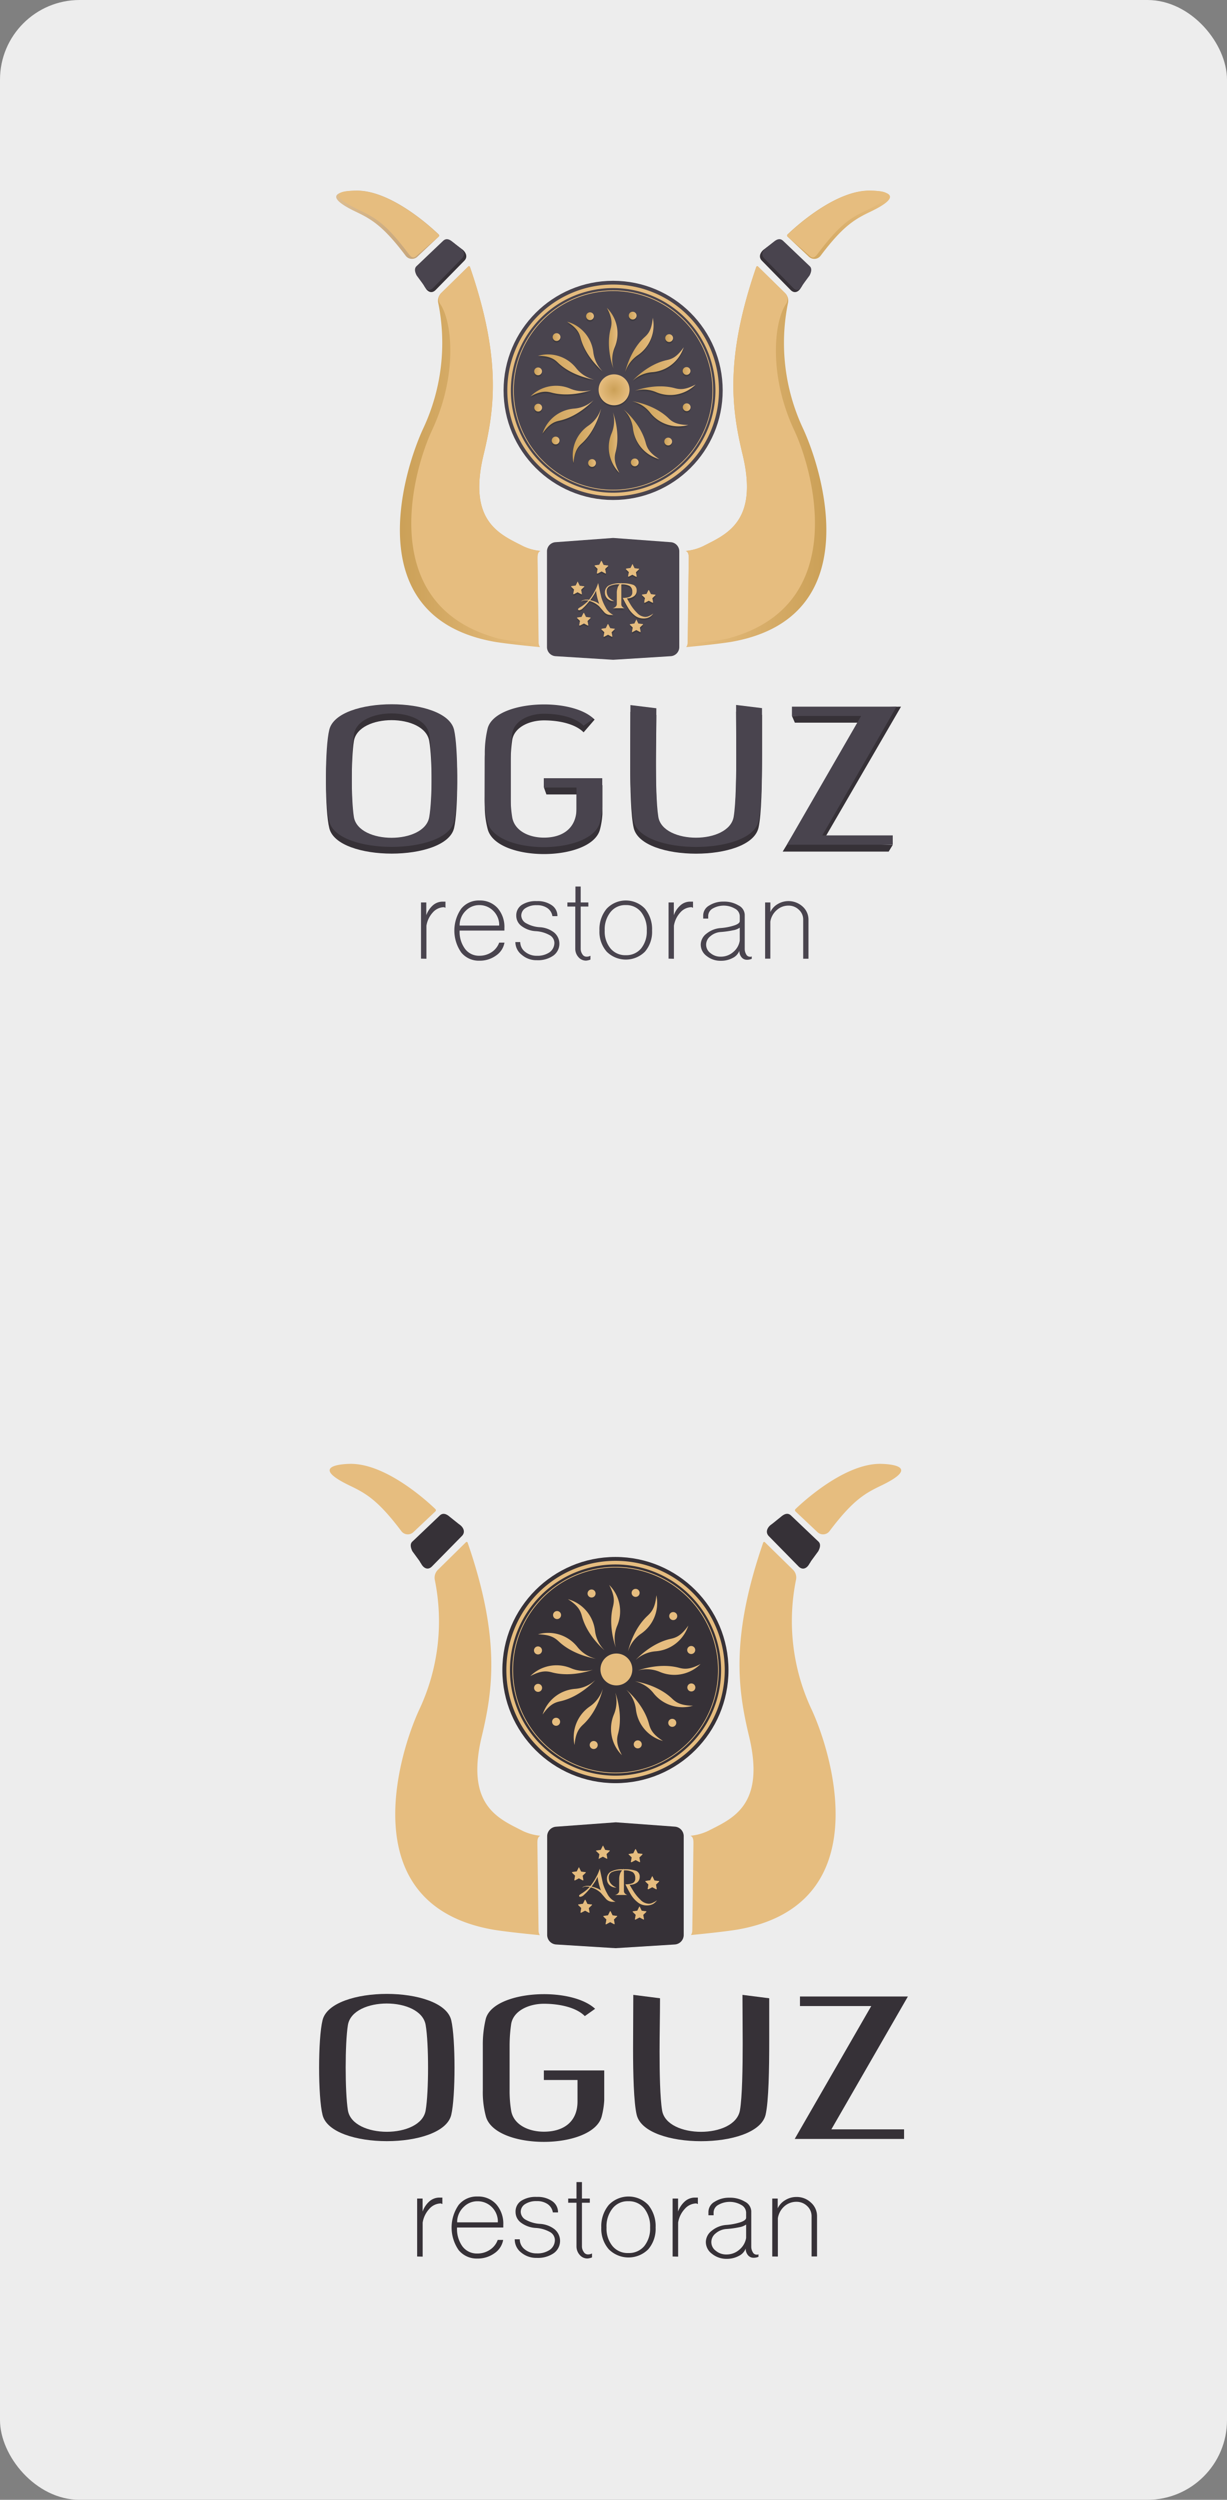 <svg xmlns="http://www.w3.org/2000/svg" xmlns:xlink="http://www.w3.org/1999/xlink" viewBox="0 0 384.71 783.52"><rect x="0" y="0" width="384.71" height="783.52" fill="#808080" stroke="none"/><defs><style>.cls-1{isolation:isolate;}.cls-2{fill:#ededed;}.cls-3{fill:#49444e;}.cls-4{fill:#e6bd7f;}.cls-5{fill:#363137;}.cls-6{fill:url(#linear-gradient);}.cls-7{fill:url(#linear-gradient-2);}.cls-8{opacity:0.3;mix-blend-mode:multiply;}.cls-9{fill:#1d1d1b;}.cls-10{fill:url(#linear-gradient-3);}.cls-11{fill:url(#linear-gradient-4);}.cls-12{fill:url(#radial-gradient);}.cls-13{fill:url(#linear-gradient-5);}.cls-14{fill:url(#linear-gradient-6);}.cls-15{fill:url(#linear-gradient-7);}.cls-16{fill:url(#linear-gradient-8);}.cls-17{fill:url(#linear-gradient-9);}.cls-18{fill:url(#linear-gradient-10);}.cls-19{fill:url(#linear-gradient-11);}.cls-20{fill:url(#linear-gradient-12);}.cls-21{fill:url(#linear-gradient-13);}.cls-22{fill:url(#linear-gradient-14);}.cls-23{fill:url(#linear-gradient-15);}.cls-24{fill:url(#linear-gradient-16);}.cls-25{fill:url(#linear-gradient-17);}.cls-26{fill:url(#linear-gradient-18);}.cls-27{fill:url(#linear-gradient-19);}.cls-28{fill:url(#linear-gradient-20);}.cls-29{fill:url(#linear-gradient-21);}.cls-30{fill:url(#linear-gradient-22);}.cls-31{fill:url(#linear-gradient-23);}.cls-32{fill:url(#linear-gradient-24);}.cls-33{fill:url(#linear-gradient-25);}.cls-34{fill:url(#linear-gradient-26);}.cls-35{fill:url(#linear-gradient-27);}.cls-36{fill:url(#linear-gradient-28);}</style><linearGradient id="linear-gradient" x1="203.5" y1="146.84" x2="159.43" y2="147.43" gradientTransform="translate(57.58 -6.42) rotate(0.77)" gradientUnits="userSpaceOnUse"><stop offset="0" stop-color="#cba057"/><stop offset="1" stop-color="#e6bd7f"/></linearGradient><linearGradient id="linear-gradient-2" x1="147.3" y1="76.15" x2="179.28" y2="76.15" gradientTransform="translate(101.39 -9.53) rotate(1.34)" xlink:href="#linear-gradient"/><linearGradient id="linear-gradient-3" x1="190.29" y1="106.01" x2="193.63" y2="106.01" gradientTransform="matrix(1, 0, 0, 1, 0, 0)" xlink:href="#linear-gradient"/><linearGradient id="linear-gradient-4" x1="190.86" y1="138.71" x2="194.2" y2="138.71" gradientTransform="matrix(1, 0, 0, 1, 0, 0)" xlink:href="#linear-gradient"/><radialGradient id="radial-gradient" cx="192.53" cy="122.18" r="4.85" gradientTransform="matrix(1, 0, 0, 1, 0, 0)" xlink:href="#linear-gradient"/><linearGradient id="linear-gradient-5" x1="197.15" y1="98.92" x2="199.6" y2="98.92" gradientTransform="matrix(1, 0, 0, 1, 0, 0)" xlink:href="#linear-gradient"/><linearGradient id="linear-gradient-6" x1="184.41" y1="145.12" x2="186.86" y2="145.12" gradientTransform="matrix(1, 0, 0, 1, 0, 0)" xlink:href="#linear-gradient"/><linearGradient id="linear-gradient-7" x1="196.03" y1="108.13" x2="204.91" y2="108.13" gradientTransform="matrix(1, 0, 0, 1, 0, 0)" xlink:href="#linear-gradient"/><linearGradient id="linear-gradient-8" x1="179.57" y1="136.59" x2="188.46" y2="136.59" gradientTransform="matrix(1, 0, 0, 1, 0, 0)" xlink:href="#linear-gradient"/><linearGradient id="linear-gradient-9" x1="198.37" y1="114.08" x2="214.37" y2="114.08" gradientTransform="matrix(1, 0, 0, 1, 0, 0)" xlink:href="#linear-gradient"/><linearGradient id="linear-gradient-10" x1="170.11" y1="130.64" x2="186.11" y2="130.64" gradientTransform="matrix(1, 0, 0, 1, 0, 0)" xlink:href="#linear-gradient"/><linearGradient id="linear-gradient-11" x1="199.09" y1="122.18" x2="218.11" y2="122.18" gradientTransform="matrix(1, 0, 0, 1, 0, 0)" xlink:href="#linear-gradient"/><linearGradient id="linear-gradient-12" x1="166.38" y1="122.54" x2="185.4" y2="122.54" gradientTransform="matrix(1, 0, 0, 1, 0, 0)" xlink:href="#linear-gradient"/><linearGradient id="linear-gradient-13" x1="198.19" y1="129.69" x2="215.8" y2="129.69" gradientTransform="matrix(1, 0, 0, 1, 0, 0)" xlink:href="#linear-gradient"/><linearGradient id="linear-gradient-14" x1="168.69" y1="115.03" x2="186.29" y2="115.03" gradientTransform="matrix(1, 0, 0, 1, 0, 0)" xlink:href="#linear-gradient"/><linearGradient id="linear-gradient-15" x1="195.55" y1="136.12" x2="206.69" y2="136.12" gradientTransform="matrix(1, 0, 0, 1, 0, 0)" xlink:href="#linear-gradient"/><linearGradient id="linear-gradient-16" x1="177.8" y1="108.59" x2="188.93" y2="108.59" gradientTransform="matrix(1, 0, 0, 1, 0, 0)" xlink:href="#linear-gradient"/><linearGradient id="linear-gradient-17" x1="208.57" y1="105.97" x2="211.02" y2="105.97" gradientTransform="matrix(1, 0, 0, 1, 0, 0)" xlink:href="#linear-gradient"/><linearGradient id="linear-gradient-18" x1="172.99" y1="138.07" x2="175.44" y2="138.07" gradientTransform="matrix(1, 0, 0, 1, 0, 0)" xlink:href="#linear-gradient"/><linearGradient id="linear-gradient-19" x1="214.04" y1="116.27" x2="216.49" y2="116.27" gradientTransform="matrix(1, 0, 0, 1, 0, 0)" xlink:href="#linear-gradient"/><linearGradient id="linear-gradient-20" x1="167.52" y1="127.77" x2="169.97" y2="127.77" gradientTransform="matrix(1, 0, 0, 1, 0, 0)" xlink:href="#linear-gradient"/><linearGradient id="linear-gradient-21" x1="214.07" y1="127.64" x2="216.52" y2="127.64" gradientTransform="matrix(1, 0, 0, 1, 0, 0)" xlink:href="#linear-gradient"/><linearGradient id="linear-gradient-22" x1="167.49" y1="116.39" x2="169.94" y2="116.39" gradientTransform="matrix(1, 0, 0, 1, 0, 0)" xlink:href="#linear-gradient"/><linearGradient id="linear-gradient-23" x1="208.28" y1="138.39" x2="210.73" y2="138.39" gradientTransform="matrix(1, 0, 0, 1, 0, 0)" xlink:href="#linear-gradient"/><linearGradient id="linear-gradient-24" x1="173.28" y1="105.65" x2="175.73" y2="105.65" gradientTransform="matrix(1, 0, 0, 1, 0, 0)" xlink:href="#linear-gradient"/><linearGradient id="linear-gradient-25" x1="197.8" y1="144.93" x2="200.25" y2="144.93" gradientTransform="matrix(1, 0, 0, 1, 0, 0)" xlink:href="#linear-gradient"/><linearGradient id="linear-gradient-26" x1="183.76" y1="99.11" x2="186.21" y2="99.11" gradientTransform="matrix(1, 0, 0, 1, 0, 0)" xlink:href="#linear-gradient"/><linearGradient id="linear-gradient-27" x1="573.88" y1="141.89" x2="529.81" y2="142.48" gradientTransform="matrix(-1, 0.01, 0.01, 1, 697.31, -6.42)" xlink:href="#linear-gradient"/><linearGradient id="linear-gradient-28" x1="517.62" y1="67.5" x2="549.6" y2="67.5" gradientTransform="matrix(-1, 0.02, 0.02, 1, 653.5, -9.53)" gradientUnits="userSpaceOnUse"><stop offset="0" stop-color="#c09e73"/><stop offset="1" stop-color="#dcbd91"/></linearGradient></defs><g class="cls-1"><g id="Layer_2" data-name="Layer 2"><g id="Слой_1" data-name="Слой 1"><rect class="cls-2" width="384.71" height="783.52" rx="24.97"/><path class="cls-3" d="M192.08,168.62l-17.91,1.32a2.87,2.87,0,0,0-2.67,2.89v29.95a2.87,2.87,0,0,0,2.72,2.89l17.91,1.12h.23l17.91-1.12a2.86,2.86,0,0,0,2.71-2.89V172.83a2.87,2.87,0,0,0-2.66-2.89l-17.91-1.32Z"/><circle class="cls-3" cx="192.24" cy="122.36" r="34.35"/><path class="cls-4" d="M192.24,153.72a31.36,31.36,0,1,1,31.36-31.36A31.39,31.39,0,0,1,192.24,153.72Zm0-62.5a31.14,31.14,0,1,0,31.14,31.14A31.17,31.17,0,0,0,192.24,91.22Z"/><path class="cls-5" d="M103.25,259.58c-1.39-5.49-1.39-23.2,0-28.76,2.57-10.63,36.54-10.63,39.11,0,1.32,5.56,1.32,23.27,0,28.76C139.79,270.21,105.82,270.21,103.25,259.58Zm31.33-1.39c1-5.63,1-20.36,0-25.91-1.46-8.75-22.16-8.75-23.62,0-.9,5.55-.9,20.28,0,25.91C112.42,266.87,133.12,266.87,134.58,258.19Z"/><path class="cls-5" d="M152,238.46a33.17,33.17,0,0,1,.9-8.06c1.32-4.93,9.52-7.5,17.71-7.5,6.12,0,12.63-.35,15.83,2.64l-3.46,4c-2.5-2.57-7.5-3.75-12.43-3.75-4.52,0-9.24,2.08-9.94,6.11a45.94,45.94,0,0,0-.48,6.46v13.55a36.57,36.57,0,0,0,.48,6.39c.77,4.23,5.28,6.32,9.94,6.32,6,0,10.21-3.06,10.21-9.17V249h-9.44l-.77-2.14,18.33-.78v9.1a25,25,0,0,1-.76,4.79c-1.32,5.08-9.38,7.72-17.57,7.72s-16.33-2.64-17.65-7.85a28.26,28.26,0,0,1-.9-7.85Z"/><path class="cls-5" d="M218.22,267.57c-9.1,0-18.2-2.64-19.52-8-.9-3.75-1.11-12.65-1.11-20.15,0-5.49.07-10.9.07-16.32l8.13,1c0,5.35-.14,10.77-.14,16.19,0,6.32.14,14,.76,17.85.7,4.37,6.32,6.53,11.81,6.53s11.05-2.16,11.81-6.53c.69-4.1.83-12.92.83-20.29,0-4.93-.07-10-.07-14.79l8.13,1v12.92c0,8.41-.14,18.34-1.11,22.51C236.49,264.93,227.39,267.57,218.22,267.57Z"/><path class="cls-5" d="M249.22,226.51l-.92-2.11c10.63,0,23.57-2.91,34.2-2.91L257.82,264l22.09.81-1.28,2.11H245.4L270,226.51Z"/><path class="cls-3" d="M132,300.47V282.86h1.66v4a7.58,7.58,0,0,1,2.06-3.1,4.63,4.63,0,0,1,3-1.16h.95v1.9a.61.61,0,0,1-.29-.08.54.54,0,0,0-.16-.08,4.77,4.77,0,0,0-3.52,1.65,8,8,0,0,0-2,4.18v10.33Z"/><path class="cls-3" d="M144.61,298.53a12,12,0,0,1,0-13.72,7.06,7.06,0,0,1,5.7-2.57A7.38,7.38,0,0,1,156,284.6a9,9,0,0,1,2.15,6.28v.79H144.11a9,9,0,0,0,1.7,5.74,5.43,5.43,0,0,0,4.5,2.15,6.8,6.8,0,0,0,3.81-1.11,6,6,0,0,0,2.39-3h1.66a6.16,6.16,0,0,1-2.65,4.05,8.62,8.62,0,0,1-5.21,1.61A7.05,7.05,0,0,1,144.61,298.53Zm11.9-8.43v-.62a6.3,6.3,0,0,0-2-4.14,6.09,6.09,0,0,0-4.22-1.65,5.83,5.83,0,0,0-4.17,1.69,6.42,6.42,0,0,0-2,4.26v.46Z"/><path class="cls-3" d="M163.59,299.27a5.06,5.06,0,0,1-2-4h1.53a3.86,3.86,0,0,0,1.53,3.06,5.65,5.65,0,0,0,3.68,1.24,6.66,6.66,0,0,0,4-1.11,3.66,3.66,0,0,0,1.49-3,2.83,2.83,0,0,0-1.57-2.4,10.06,10.06,0,0,0-4.22-1.2,8.1,8.1,0,0,1-4.46-1.57,4,4,0,0,1-1.7-3.26,3.91,3.91,0,0,1,1.7-3.39,8.12,8.12,0,0,1,4.75-1.2,7.7,7.7,0,0,1,4.67,1.28,4,4,0,0,1,1.78,3.43h-1.57a3.78,3.78,0,0,0-1.57-2.52,5.58,5.58,0,0,0-3.31-.91,6.12,6.12,0,0,0-3.55.91,2.76,2.76,0,0,0-1.33,2.4,2.83,2.83,0,0,0,1.62,2.39,9.73,9.73,0,0,0,4.21,1.2,8,8,0,0,1,4.47,1.66,4.59,4.59,0,0,1-.29,7.27,8.44,8.44,0,0,1-5.13,1.41A7,7,0,0,1,163.59,299.27Z"/><path class="cls-3" d="M181.37,300a3.88,3.88,0,0,1-1-2.65V284.14H177.9v-1.28h2.52v-5h1.65v5h2.4v1.28h-2.4v13.19a3,3,0,0,0,.54,1.78,1.46,1.46,0,0,0,1.24.74,2.45,2.45,0,0,0,1.28-.29v1.2a4.44,4.44,0,0,1-1.4.33A3.07,3.07,0,0,1,181.37,300Z"/><path class="cls-3" d="M190.22,298.28a9.42,9.42,0,0,1-2.27-6.61,10.07,10.07,0,0,1,2.27-6.86,8.28,8.28,0,0,1,12,0,10.15,10.15,0,0,1,2.23,6.86,9.5,9.5,0,0,1-2.23,6.61,8.49,8.49,0,0,1-12,0Zm10.79-1a8.42,8.42,0,0,0,1.78-5.62,8.77,8.77,0,0,0-1.78-5.79,5.92,5.92,0,0,0-4.79-2.19,5.86,5.86,0,0,0-4.8,2.19,8.67,8.67,0,0,0-1.82,5.79,8.33,8.33,0,0,0,1.82,5.62,6,6,0,0,0,4.8,2.11A6,6,0,0,0,201,297.29Z"/><path class="cls-3" d="M209.62,300.47V282.86h1.65v4a7.5,7.5,0,0,1,2.07-3.1,4.59,4.59,0,0,1,3-1.16h.95v1.9a.61.61,0,0,1-.29-.08.44.44,0,0,0-.16-.08A4.73,4.73,0,0,0,213.3,286a8,8,0,0,0-2,4.18v10.33Z"/><path class="cls-3" d="M221.57,299.65a4.45,4.45,0,0,1-1.86-3.56,4.37,4.37,0,0,1,1.82-3.47,7.92,7.92,0,0,1,4.46-1.74,17.92,17.92,0,0,0,4.26-.83c1.13-.38,1.69-.84,1.69-1.36v-1.57a2.72,2.72,0,0,0-1.48-2.31,7,7,0,0,0-7-.05,2.71,2.71,0,0,0-1.41,2.24v.91h-1.57v-1.08a3.6,3.6,0,0,1,1.86-3,8.22,8.22,0,0,1,4.55-1.24,8.7,8.7,0,0,1,4.67,1.2,3.42,3.42,0,0,1,1.94,2.9v10.66a3.39,3.39,0,0,0,.46,1.78,1.31,1.31,0,0,0,1.12.74,1.45,1.45,0,0,0,.37,0,.65.65,0,0,0,.25-.12v.78a3.79,3.79,0,0,1-1.57.29,2.11,2.11,0,0,1-1.66-.82,3.12,3.12,0,0,1-.66-2,4.13,4.13,0,0,1-2.11,2.27,7.69,7.69,0,0,1-3.72.87A6.88,6.88,0,0,1,221.57,299.65Zm8.31-1.24a5.76,5.76,0,0,0,2.06-3.6v-4.05a5,5,0,0,1-2.1.82,28.16,28.16,0,0,1-3.85.54,5.53,5.53,0,0,0-3.26,1.32,3.36,3.36,0,0,0-1.33,2.65,3.27,3.27,0,0,0,1.37,2.65,4.83,4.83,0,0,0,3.22,1.11A5.84,5.84,0,0,0,229.88,298.41Z"/><path class="cls-3" d="M239.89,300.47V282.86h1.65v3a5.61,5.61,0,0,1,2.27-2.48,6.6,6.6,0,0,1,7.82.74,5.48,5.48,0,0,1,1.86,4.14v12.23h-1.66V288.24a4.07,4.07,0,0,0-1.36-3.1,4.59,4.59,0,0,0-3.27-1.29,5.41,5.41,0,0,0-3.67,1.41,6.06,6.06,0,0,0-2,3.6v11.61Z"/><path class="cls-5" d="M238.87,81.7l9,9.18c1.23,1.26,2.59.64,3.38-.92l1.84-3c.49-1,.84-2.15,0-2.91l-.81-.78-7.52-7.16c-.95-.91-2-.47-3,.39l-2.46,1.85C238.23,79.32,237.84,80.66,238.87,81.7Z"/><path class="cls-6" d="M215.59,201.44l.35-26.31c0-1.06,0-2.06-.92-2.45a16.09,16.09,0,0,0,5.44-1.49c7.06-3.65,17.47-7.52,12.39-28.64-3.4-14.15-5.72-29.92,4.28-58.9a.32.32,0,0,1,.51-.13l8.49,8.33a3.35,3.35,0,0,1,.94,3.09,63.09,63.09,0,0,0,4.61,39.15c6.37,13.59,20.51,59.64-22.47,67.1,0,0-4,.69-14.06,1.64A2.57,2.57,0,0,0,215.59,201.44Z"/><path class="cls-7" d="M272.89,66.37c-4.94,2.36-8.6,4.49-15.61,13.8a2.47,2.47,0,0,1-3.63.33l-6.72-6.34a.46.46,0,0,1,0-.68c2.27-2.19,15.13-14.08,26.12-13.74C274.7,59.79,285.79,60.2,272.89,66.37Z"/><g class="cls-8"><path class="cls-9" d="M192.31,193.25h-.85a2.71,2.71,0,0,1-2-.84l-1.57-1.83a7.45,7.45,0,0,0-3.06-1.72l-.83,1a12.89,12.89,0,0,1-1.22,1.26,2,2,0,0,1-1.16.65.41.41,0,0,1-.3-.09.42.42,0,0,1-.08-.29c0-.12.32-.37,1-.76a12.91,12.91,0,0,0,2.26-1.88,3.41,3.41,0,0,0-.48-.09l-.47,0h-.46a1.36,1.36,0,0,0-.25.07c-.18.07-.4.17-.65.29a1.74,1.74,0,0,1,.74-.44,2.93,2.93,0,0,1,.9-.14l.47,0a2.9,2.9,0,0,1,.38.07,17.75,17.75,0,0,0,1.77-2.68,13.56,13.56,0,0,0,1.1-2.6c.46,2.22.8,3.73,1,4.54a14.55,14.55,0,0,0,1.28,3A5.32,5.32,0,0,0,192.31,193.25Zm-4.44-3.44a18.09,18.09,0,0,1-1-4.16,10.37,10.37,0,0,1-.79,1.5c-.13.21-.28.44-.44.67l-.58.8a11.7,11.7,0,0,1,1.58.48A5,5,0,0,1,187.87,189.81Z"/><path class="cls-9" d="M204.83,192.77a3.73,3.73,0,0,1-1.23,1.15,3.92,3.92,0,0,1-1.95.42,4.28,4.28,0,0,1-2.71-1,8.53,8.53,0,0,1-2-2.31,34.18,34.18,0,0,1-1.68-3.14,5.36,5.36,0,0,0,2.24-.36,1.46,1.46,0,0,0,.74-1.49,2.13,2.13,0,0,0-.71-1.8,4.68,4.68,0,0,0-2.72-.56V190a1.08,1.08,0,0,0,.23.68,1.72,1.72,0,0,0,.78.53l-3.8,0a1.8,1.8,0,0,0,1-.47,1.1,1.1,0,0,0,.37-.84v-3.62a4.64,4.64,0,0,1,.24-1.41,2.32,2.32,0,0,1,.65-1.13,6.19,6.19,0,0,0-3.24.58,1.84,1.84,0,0,0-.82,1.59,3,3,0,0,0,.53,1.73,4.1,4.1,0,0,0,1.82,1.31,2.89,2.89,0,0,1-2.15-.76,2.56,2.56,0,0,1-.56-.85,2.69,2.69,0,0,1-.19-1.05,2.42,2.42,0,0,1,1.13-2.15,7.39,7.39,0,0,1,3.83-.73l.16-.18v.18a10.2,10.2,0,0,1,3.76.48,1.81,1.81,0,0,1,1.07,1.83,2.07,2.07,0,0,1-.87,1.75,3.53,3.53,0,0,1-2.18.65c.26.48.64,1.13,1.15,2a13.47,13.47,0,0,0,2,2.53,3.76,3.76,0,0,0,2.63,1.29,3,3,0,0,0,1.41-.41A4.73,4.73,0,0,0,204.83,192.77Z"/><path class="cls-9" d="M196.94,181.09c0-.1,0-.21.05-.33.06-.31.11-.62.17-.94a0,0,0,0,0,0,0l-.48-.47-.41-.4,0-.05c0-.08,0-.17.07-.19l.4-.06.88-.12s0,0,.06,0l.54-1.08a.26.26,0,0,1,0-.09.11.11,0,0,1,.17,0,.22.22,0,0,1,0,.08l.54,1.09s0,.06.08.06l1,.14.23,0h0s.11,0,.13.09a.14.14,0,0,1-.05.15l-.51.49-.4.39s0,0,0,.06l.21,1.24s0,0,0,0a.12.12,0,0,1-.19.12l-.36-.19-.76-.41a.1.1,0,0,0-.09,0l-1.09.57,0,0C197,181.27,196.94,181.22,196.94,181.09Z"/><path class="cls-9" d="M179.75,186.59c0-.09,0-.21.05-.32.06-.32.11-.63.17-1a.05.05,0,0,0,0,0l-.48-.47-.41-.4,0,0c0-.09,0-.17.07-.19a2.76,2.76,0,0,1,.4-.06l.88-.13a.06.06,0,0,0,.06,0l.54-1.08a.41.41,0,0,1,0-.09.11.11,0,0,1,.17,0,.35.35,0,0,1,0,.08l.54,1.09s0,.06.08.06l1,.14.24,0h0s.11,0,.13.09a.13.13,0,0,1-.05.14l-.51.49-.4.39s0,0,0,.06l.21,1.24a.06.06,0,0,1,0,0,.12.12,0,0,1-.19.12l-.36-.19-.76-.4a.07.07,0,0,0-.09,0l-1.09.58h0C179.82,186.77,179.75,186.72,179.75,186.59Z"/><path class="cls-9" d="M187.14,180.12l.06-.32c.05-.32.1-.63.16-1a0,0,0,0,0,0,0l-.48-.47-.41-.4,0-.05a.11.11,0,0,1,.08-.18l.39-.07.88-.12a.06.06,0,0,0,.06,0l.54-1.08a.26.26,0,0,1,.05-.09.11.11,0,0,1,.17,0l.06.08c.17.37.35.73.53,1.09,0,0,0,.06.08.06l1,.14.23,0h0c.06,0,.11,0,.13.09a.13.13,0,0,1,0,.14l-.51.49-.4.39s0,0,0,.06c.07.41.14.83.22,1.24v0a.12.12,0,0,1-.19.12l-.36-.19-.76-.41a.1.1,0,0,0-.09,0l-1.09.58h0C187.21,180.3,187.14,180.25,187.14,180.12Z"/><path class="cls-9" d="M202,189.27c0-.1,0-.21.05-.33,0-.31.11-.63.16-.94,0,0,0,0,0-.05l-.48-.47-.42-.4,0-.05a.11.11,0,0,1,.07-.19l.39-.06.88-.12a.12.12,0,0,0,.07,0c.17-.36.35-.72.53-1.08a.2.2,0,0,1,.06-.09.11.11,0,0,1,.17,0,.22.22,0,0,1,.05.08l.54,1.09s0,.05.08.06l1,.14.24,0h0s.11,0,.13.09a.17.17,0,0,1-.06.15l-.5.49-.41.39a.06.06,0,0,0,0,.06l.21,1.24v0c0,.12-.08.18-.18.12l-.36-.18-.77-.41a.08.08,0,0,0-.08,0l-1.09.57,0,0C202.11,189.45,202,189.4,202,189.27Z"/><path class="cls-9" d="M181.61,196.42q0-.15.06-.33c.05-.31.1-.62.16-.94a0,0,0,0,0,0-.05l-.48-.47-.41-.4,0,0A.12.12,0,0,1,181,194l.39-.06.88-.12s.05,0,.06-.05l.54-1.08a.26.26,0,0,1,.05-.09.11.11,0,0,1,.17,0,.24.24,0,0,1,.06.08c.17.36.35.73.53,1.09,0,0,0,.06.08.06l1,.14.23,0h0c.06,0,.11,0,.13.09a.14.14,0,0,1,0,.15c-.17.16-.34.32-.5.49l-.41.39s0,0,0,.06c.07.41.14.83.22,1.24v0a.12.12,0,0,1-.19.12l-.36-.19L183,196a.08.08,0,0,0-.08,0l-1.1.57,0,0C181.68,196.6,181.61,196.55,181.61,196.42Z"/><path class="cls-9" d="M198.16,198.53c0-.09,0-.21.05-.32.06-.32.11-.63.17-1a.09.09,0,0,0,0,0l-.48-.47-.41-.4s0,0,0,0,0-.17.07-.19.26,0,.4-.06l.88-.13s0,0,.06,0l.54-1.09a.41.41,0,0,1,0-.09.11.11,0,0,1,.17,0l0,.08.54,1.1a.09.09,0,0,0,.08,0l1,.14.24,0h0s.11,0,.13.09,0,.1-.06.14l-.5.49-.4.39s0,0,0,.06l.21,1.24v0a.12.12,0,0,1-.18.12l-.36-.19-.77-.4a.06.06,0,0,0-.08,0l-1.09.58h0C198.23,198.72,198.16,198.67,198.16,198.53Z"/><path class="cls-9" d="M189.26,200c0-.1,0-.21.05-.33.06-.31.11-.62.16-.94,0,0,0,0,0-.05l-.48-.47-.42-.4,0,0c-.06-.08,0-.16.07-.19l.39-.06.88-.12a.12.12,0,0,0,.07-.05l.53-1.08s0-.07.06-.09a.11.11,0,0,1,.17,0,.22.22,0,0,1,.05.08l.54,1.09a.08.08,0,0,0,.08.06l1,.14.24,0h0s.11,0,.13.09a.17.17,0,0,1-.06.15l-.5.49-.41.39a.06.06,0,0,0,0,.06L192,200v0c0,.11-.08.17-.18.12l-.36-.19-.77-.41a.08.08,0,0,0-.08,0l-1.09.57,0,0C189.33,200.16,189.26,200.11,189.26,200Z"/></g><path class="cls-4" d="M192.31,192.75h-.85a2.71,2.71,0,0,1-2-.84l-1.57-1.83a7.45,7.45,0,0,0-3.06-1.72l-.83,1a12.89,12.89,0,0,1-1.22,1.26,2,2,0,0,1-1.16.65.41.41,0,0,1-.3-.09.42.42,0,0,1-.08-.29c0-.12.32-.37,1-.76a12.91,12.91,0,0,0,2.26-1.88,3.41,3.41,0,0,0-.48-.09l-.47,0h-.46a1.36,1.36,0,0,0-.25.07c-.18.07-.4.17-.65.29a1.74,1.74,0,0,1,.74-.44,2.93,2.93,0,0,1,.9-.14l.47,0a2.9,2.9,0,0,1,.38.07,17.75,17.75,0,0,0,1.77-2.68,13.56,13.56,0,0,0,1.1-2.6c.46,2.22.8,3.73,1,4.54a14.55,14.55,0,0,0,1.28,3A5.32,5.32,0,0,0,192.31,192.75Zm-4.44-3.44a18.09,18.09,0,0,1-1-4.16,10.37,10.37,0,0,1-.79,1.5c-.13.21-.28.44-.44.67l-.58.8a11.7,11.7,0,0,1,1.58.48A5,5,0,0,1,187.87,189.31Z"/><path class="cls-4" d="M204.83,192.27a3.73,3.73,0,0,1-1.23,1.15,3.92,3.92,0,0,1-1.95.42,4.28,4.28,0,0,1-2.71-1,8.53,8.53,0,0,1-2-2.31,34.18,34.18,0,0,1-1.68-3.14,5.36,5.36,0,0,0,2.24-.36,1.46,1.46,0,0,0,.74-1.49,2.13,2.13,0,0,0-.71-1.8,4.68,4.68,0,0,0-2.72-.56v6.24a1.08,1.08,0,0,0,.23.68,1.72,1.72,0,0,0,.78.53l-3.8,0a1.8,1.8,0,0,0,1-.47,1.1,1.1,0,0,0,.37-.84v-3.62a4.64,4.64,0,0,1,.24-1.41,2.32,2.32,0,0,1,.65-1.13,6.19,6.19,0,0,0-3.24.58,1.84,1.84,0,0,0-.82,1.59,3,3,0,0,0,.53,1.73,4.1,4.1,0,0,0,1.82,1.31,2.89,2.89,0,0,1-2.15-.76,2.56,2.56,0,0,1-.56-.85,2.69,2.69,0,0,1-.19-1.05,2.42,2.42,0,0,1,1.13-2.15,7.39,7.39,0,0,1,3.83-.73l.16-.18v.18a10.2,10.2,0,0,1,3.76.48,1.81,1.81,0,0,1,1.07,1.83,2.07,2.07,0,0,1-.87,1.75,3.53,3.53,0,0,1-2.18.65c.26.48.64,1.13,1.15,2a13.47,13.47,0,0,0,2,2.53,3.76,3.76,0,0,0,2.63,1.29,3,3,0,0,0,1.41-.41A4.73,4.73,0,0,0,204.83,192.27Z"/><g id="FJ7Wwz.tif"><path class="cls-4" d="M196.94,180.59c0-.1,0-.21.05-.33.06-.31.11-.62.17-.94a0,0,0,0,0,0,0l-.48-.47-.41-.4,0-.05c0-.08,0-.17.07-.19l.4-.06.88-.12s0,0,.06,0l.54-1.08a.26.26,0,0,1,0-.09.11.11,0,0,1,.17,0,.22.22,0,0,1,0,.08l.54,1.09s0,.06.08.06l1,.14.23,0h0s.11,0,.13.09a.14.14,0,0,1-.05.15l-.51.49-.4.39s0,0,0,.06l.21,1.24s0,0,0,0a.12.12,0,0,1-.19.12l-.36-.19-.76-.41a.1.1,0,0,0-.09,0l-1.09.57,0,0C197,180.77,196.94,180.72,196.94,180.59Z"/></g><g id="FJ7Wwz.tif-2" data-name="FJ7Wwz.tif"><path class="cls-4" d="M179.75,186.09c0-.09,0-.21.05-.32.06-.32.11-.63.17-1a.05.05,0,0,0,0,0l-.48-.47-.41-.4,0,0c0-.09,0-.17.07-.19a2.76,2.76,0,0,1,.4-.06l.88-.13a.06.06,0,0,0,.06,0l.54-1.08a.41.41,0,0,1,0-.09.11.11,0,0,1,.17,0,.35.35,0,0,1,0,.08l.54,1.09s0,.06.08.06l1,.14.24,0h0s.11,0,.13.09a.13.13,0,0,1-.05.14l-.51.49-.4.39s0,0,0,.06l.21,1.24a.06.06,0,0,1,0,0,.12.12,0,0,1-.19.12l-.36-.19-.76-.4a.07.07,0,0,0-.09,0l-1.09.58h0C179.82,186.27,179.75,186.22,179.75,186.09Z"/></g><g id="FJ7Wwz.tif-3" data-name="FJ7Wwz.tif"><path class="cls-4" d="M187.14,179.62l.06-.32c.05-.32.1-.63.16-1a0,0,0,0,0,0,0l-.48-.47-.41-.4,0-.05a.11.11,0,0,1,.08-.18l.39-.07.88-.12a.06.06,0,0,0,.06,0l.54-1.08a.26.26,0,0,1,.05-.09.11.11,0,0,1,.17,0l.06.08c.17.37.35.73.53,1.09,0,0,0,.06.08.06l1,.14.23,0h0c.06,0,.11,0,.13.09a.13.13,0,0,1,0,.14l-.51.49-.4.39s0,0,0,.06c.07.41.14.83.22,1.24v0a.12.12,0,0,1-.19.12l-.36-.19-.76-.41a.1.1,0,0,0-.09,0l-1.09.58h0C187.21,179.8,187.14,179.75,187.14,179.62Z"/></g><g id="FJ7Wwz.tif-4" data-name="FJ7Wwz.tif"><path class="cls-4" d="M202,188.77c0-.1,0-.21.05-.33,0-.31.11-.63.16-.94,0,0,0,0,0-.05l-.48-.47-.42-.4,0-.05a.11.11,0,0,1,.07-.19l.39-.06.88-.12a.12.12,0,0,0,.07,0c.17-.36.35-.72.53-1.08a.2.2,0,0,1,.06-.09.11.11,0,0,1,.17,0,.22.22,0,0,1,.05.08l.54,1.09s0,.05.08.06l1,.14.24,0h0s.11,0,.13.09a.17.17,0,0,1-.06.15l-.5.49-.41.39a.06.06,0,0,0,0,.06l.21,1.24v0c0,.12-.08.18-.18.12l-.36-.18-.77-.41a.08.08,0,0,0-.08,0l-1.09.57,0,0C202.11,189,202,188.9,202,188.77Z"/></g><g id="FJ7Wwz.tif-5" data-name="FJ7Wwz.tif"><path class="cls-4" d="M181.61,195.92q0-.15.06-.33c.05-.31.1-.62.16-.94a0,0,0,0,0,0-.05l-.48-.47-.41-.4,0,0a.12.12,0,0,1,.08-.19l.39-.06.88-.12s.05,0,.06-.05l.54-1.08a.26.26,0,0,1,.05-.09.11.11,0,0,1,.17,0,.24.24,0,0,1,.06.08c.17.36.35.73.53,1.09,0,0,0,.06.08.06l1,.14.23,0h0c.06,0,.11,0,.13.09a.14.14,0,0,1,0,.15c-.17.16-.34.32-.5.49l-.41.39s0,0,0,.06c.07.41.14.83.22,1.24v0a.12.12,0,0,1-.19.12l-.36-.19-.76-.41a.08.08,0,0,0-.08,0l-1.1.57,0,0C181.68,196.1,181.61,196.05,181.61,195.92Z"/></g><g id="FJ7Wwz.tif-6" data-name="FJ7Wwz.tif"><path class="cls-4" d="M198.16,198c0-.09,0-.21.05-.32.06-.32.11-.63.17-1a.09.09,0,0,0,0,0l-.48-.47-.41-.4s0,0,0,0,0-.17.07-.19.26,0,.4-.06l.88-.13s0,0,.06,0l.54-1.09a.41.41,0,0,1,0-.09.11.11,0,0,1,.17,0l0,.08.54,1.1a.09.09,0,0,0,.08,0l1,.14.24,0h0s.11,0,.13.09,0,.1-.06.14l-.5.49-.4.39s0,0,0,.06l.21,1.24v0a.12.12,0,0,1-.18.12l-.36-.19-.77-.4a.06.06,0,0,0-.08,0l-1.09.58h0C198.23,198.22,198.16,198.17,198.16,198Z"/></g><g id="FJ7Wwz.tif-7" data-name="FJ7Wwz.tif"><path class="cls-4" d="M189.26,199.48c0-.1,0-.21.05-.33.06-.31.11-.62.16-.94,0,0,0,0,0-.05l-.48-.47-.42-.4,0,0c-.06-.08,0-.16.07-.19L189,197l.88-.12a.12.12,0,0,0,.07-.05l.53-1.08s0-.07.06-.09a.11.11,0,0,1,.17,0,.22.22,0,0,1,.05.08l.54,1.09a.08.08,0,0,0,.08.06l1,.14.24,0h0s.11,0,.13.09a.17.17,0,0,1-.06.15l-.5.49-.41.39a.06.06,0,0,0,0,.06l.21,1.24v0c0,.11-.08.17-.18.12l-.36-.19-.77-.41a.08.08,0,0,0-.08,0l-1.09.57,0,0C189.33,199.66,189.26,199.61,189.26,199.48Z"/></g><path class="cls-4" d="M215.67,201.44l.27-26.31c0-1.06,0-2.06-.92-2.45a16.09,16.09,0,0,0,5.44-1.49c7.06-3.65,17.47-7.52,12.39-28.64-3.4-14.15-5.72-29.92,4.28-58.89a.32.32,0,0,1,.52-.13l8.54,8.37a2.68,2.68,0,0,1,.27,3.35c-3.85,5.67-5.48,22.44,2.55,39.6,6.38,13.6,17.06,54.46-19.78,65,0,0-1.69.78-11.77,1.74C216.19,201.82,215.66,202,215.67,201.44Z"/><path class="cls-4" d="M271.77,65.89c-4.93,2.35-8.24,4.17-15.26,13.48-.87,1.15-1.52,1.85-2.59.87l-6.93-6a.51.51,0,0,1,0-.76c2.4-2.3,15.15-14,26.07-13.69C274.7,59.79,284.68,59.72,271.77,65.89Z"/><path class="cls-3" d="M239.64,81l9,9.19c1.23,1.26,2.22.69,3-.87l2.21-3c.5-1,.84-2.15,0-2.92l-.81-.77-7.52-7.16c-1-.91-2-.47-3,.38L240,77.86C238.91,78.81,238.62,79.94,239.64,81Z"/><path class="cls-3" d="M103.25,257.47c-1.39-5.49-1.39-23.2,0-28.76,2.57-10.63,36.54-10.63,39.11,0,1.32,5.56,1.32,23.27,0,28.76C139.79,268.1,105.82,268.1,103.25,257.47Zm31.33-1.39c1-5.63,1-20.35,0-25.91-1.46-8.75-22.16-8.75-23.62,0-.9,5.56-.9,20.28,0,25.91C112.42,264.76,133.12,264.76,134.58,256.08Z"/><path class="cls-3" d="M152,236.35a33.17,33.17,0,0,1,.9-8.06c1.32-4.93,9.52-7.5,17.71-7.5,6.12,0,12.3,1.46,15.49,4.45l-3.12,2.22c-2.5-2.57-7.5-3.75-12.43-3.75-4.52,0-9.24,2.08-9.94,6.11a45.94,45.94,0,0,0-.48,6.46v13.55a36.57,36.57,0,0,0,.48,6.39c.77,4.23,5.28,6.32,9.94,6.32,6,0,10.21-3.06,10.21-9.17v-6.53H170.5v-2.92h18.33V253a25.18,25.18,0,0,1-.76,4.8c-1.32,5.07-9.38,7.71-17.57,7.71s-16.33-2.64-17.65-7.85a28.21,28.21,0,0,1-.9-7.85Z"/><path class="cls-3" d="M218.22,265.46c-9.1,0-18.2-2.64-19.52-8-.9-3.75-1.11-12.64-1.11-20.15,0-5.48.07-10.9.07-16.32l8.13,1c0,5.35-.14,10.77-.14,16.19,0,6.32.14,14,.76,17.85.7,4.37,6.32,6.53,11.81,6.53s11.05-2.16,11.81-6.53c.69-4.1.83-12.92.83-20.28,0-4.94-.07-10-.07-14.8l8.13,1V235c0,8.41-.14,18.34-1.11,22.51C236.49,262.82,227.39,265.46,218.22,265.46Z"/><path class="cls-3" d="M248.3,224.4v-2.91h32.79l-23.27,40.35h22.09v2.92h-33.2L270,224.4Z"/><g class="cls-8"><path class="cls-9" d="M190.29,97a11.3,11.3,0,0,1,2.42,12.43,10.14,10.14,0,0,0-.39,6.58s-2.47-6.34-.87-12.45C191.87,102,192,100.29,190.29,97Z"/><path class="cls-9" d="M194.2,148.71a11.29,11.29,0,0,1-2.42-12.43,10.17,10.17,0,0,0,.39-6.57s2.47,6.34.86,12.45C192.61,143.77,192.44,145.43,194.2,148.71Z"/><circle class="cls-9" cx="192.53" cy="122.68" r="4.85"/><circle class="cls-9" cx="198.37" cy="99.42" r="1.22"/><circle class="cls-9" cx="185.63" cy="145.62" r="1.22"/><path class="cls-9" d="M204.67,100.1a11.31,11.31,0,0,1-4.73,11.75,10.08,10.08,0,0,0-3.91,5.3s1.38-6.67,6-10.91C203.31,105.12,204.35,103.81,204.67,100.1Z"/><path class="cls-9" d="M179.82,145.62a11.31,11.31,0,0,1,4.73-11.75,10.17,10.17,0,0,0,3.91-5.31s-1.38,6.67-6.05,10.92C181.18,140.6,180.13,141.91,179.82,145.62Z"/><path class="cls-9" d="M214.37,109.35a11.28,11.28,0,0,1-10,7.81,10.2,10.2,0,0,0-6,2.65s4.53-5.09,10.69-6.44C210.69,113,212.25,112.41,214.37,109.35Z"/><path class="cls-9" d="M170.11,136.37a11.29,11.29,0,0,1,10-7.81,10.15,10.15,0,0,0,6-2.65s-4.52,5.09-10.69,6.44C173.79,132.7,172.24,133.31,170.11,136.37Z"/><path class="cls-9" d="M218.11,121a11.3,11.3,0,0,1-12.44,2.37,10.16,10.16,0,0,0-6.58-.43s6.36-2.44,12.45-.8C213.15,122.59,214.82,122.76,218.11,121Z"/><path class="cls-9" d="M166.38,124.7a11.3,11.3,0,0,1,12.44-2.37,10.09,10.09,0,0,0,6.58.42s-6.36,2.45-12.46.81C171.33,123.13,169.67,123,166.38,124.7Z"/><path class="cls-9" d="M215.8,133.7a11.3,11.3,0,0,1-12-3.92,10.2,10.2,0,0,0-5.57-3.53s6.75.92,11.31,5.28C210.7,132.68,212.08,133.64,215.8,133.7Z"/><path class="cls-9" d="M168.69,112a11.28,11.28,0,0,1,12,3.92,10.13,10.13,0,0,0,5.56,3.53s-6.75-.92-11.3-5.28C173.78,113,172.41,112.08,168.69,112Z"/><path class="cls-9" d="M206.69,144.39a11.29,11.29,0,0,1-8.24-9.62,10.14,10.14,0,0,0-2.9-5.92s5.28,4.31,6.89,10.41C202.87,140.87,203.54,142.4,206.69,144.39Z"/><path class="cls-9" d="M177.8,101.33A11.28,11.28,0,0,1,186,111a10.15,10.15,0,0,0,2.9,5.91s-5.28-4.3-6.89-10.4C181.62,104.85,180.94,103.32,177.8,101.33Z"/><circle class="cls-9" cx="209.8" cy="106.47" r="1.22"/><circle class="cls-9" cx="174.21" cy="138.57" r="1.22"/><circle class="cls-9" cx="215.26" cy="116.77" r="1.22"/><circle class="cls-9" cx="168.74" cy="128.27" r="1.22"/><circle class="cls-9" cx="215.3" cy="128.14" r="1.22"/><circle class="cls-9" cx="168.71" cy="116.89" r="1.22"/><circle class="cls-9" cx="209.5" cy="138.89" r="1.22"/><circle class="cls-9" cx="174.5" cy="106.15" r="1.22"/><circle class="cls-9" cx="199.02" cy="145.43" r="1.22"/><circle class="cls-9" cx="184.99" cy="99.61" r="1.22"/></g><path class="cls-10" d="M190.29,96.5a11.3,11.3,0,0,1,2.42,12.43,10.14,10.14,0,0,0-.39,6.58s-2.47-6.34-.87-12.45C191.87,101.45,192,99.79,190.29,96.5Z"/><path class="cls-11" d="M194.2,148.21a11.29,11.29,0,0,1-2.42-12.43,10.17,10.17,0,0,0,.39-6.57s2.47,6.34.86,12.45C192.61,143.27,192.44,144.93,194.2,148.21Z"/><circle class="cls-12" cx="192.53" cy="122.18" r="4.85"/><circle class="cls-13" cx="198.37" cy="98.92" r="1.22"/><circle class="cls-14" cx="185.63" cy="145.12" r="1.22"/><path class="cls-15" d="M204.67,99.6a11.31,11.31,0,0,1-4.73,11.75,10.08,10.08,0,0,0-3.91,5.3s1.38-6.67,6-10.91C203.31,104.62,204.35,103.31,204.67,99.6Z"/><path class="cls-16" d="M179.82,145.12a11.31,11.31,0,0,1,4.73-11.75,10.17,10.17,0,0,0,3.91-5.31s-1.38,6.67-6.05,10.92C181.18,140.1,180.13,141.41,179.82,145.12Z"/><path class="cls-17" d="M214.37,108.85a11.28,11.28,0,0,1-10,7.81,10.2,10.2,0,0,0-6,2.65s4.53-5.09,10.69-6.44C210.69,112.51,212.25,111.91,214.37,108.85Z"/><path class="cls-18" d="M170.11,135.87a11.29,11.29,0,0,1,10-7.81,10.15,10.15,0,0,0,6-2.65s-4.52,5.09-10.69,6.44C173.79,132.2,172.24,132.81,170.11,135.87Z"/><path class="cls-19" d="M218.11,120.52a11.3,11.3,0,0,1-12.44,2.37,10.16,10.16,0,0,0-6.58-.43s6.36-2.44,12.45-.8C213.15,122.09,214.82,122.26,218.11,120.52Z"/><path class="cls-20" d="M166.38,124.2a11.3,11.3,0,0,1,12.44-2.37,10.09,10.09,0,0,0,6.58.42s-6.36,2.45-12.46.81C171.33,122.63,169.67,122.46,166.38,124.2Z"/><path class="cls-21" d="M215.8,133.2a11.3,11.3,0,0,1-12-3.92,10.2,10.2,0,0,0-5.57-3.53s6.75.92,11.31,5.28C210.7,132.18,212.08,133.14,215.8,133.2Z"/><path class="cls-22" d="M168.69,111.52a11.28,11.28,0,0,1,12,3.92,10.13,10.13,0,0,0,5.56,3.53s-6.75-.92-11.3-5.28C173.78,112.54,172.41,111.58,168.69,111.52Z"/><path class="cls-23" d="M206.69,143.89a11.29,11.29,0,0,1-8.24-9.62,10.14,10.14,0,0,0-2.9-5.92s5.28,4.31,6.89,10.41C202.87,140.37,203.54,141.9,206.69,143.89Z"/><path class="cls-24" d="M177.8,100.83a11.28,11.28,0,0,1,8.23,9.62,10.15,10.15,0,0,0,2.9,5.91s-5.28-4.3-6.89-10.4C181.62,104.35,180.94,102.82,177.8,100.83Z"/><circle class="cls-25" cx="209.8" cy="105.97" r="1.22"/><circle class="cls-26" cx="174.21" cy="138.07" r="1.22"/><circle class="cls-27" cx="215.26" cy="116.27" r="1.22"/><circle class="cls-28" cx="168.74" cy="127.77" r="1.22"/><circle class="cls-29" cx="215.3" cy="127.64" r="1.22"/><circle class="cls-30" cx="168.71" cy="116.39" r="1.22"/><circle class="cls-31" cx="209.5" cy="138.39" r="1.22"/><circle class="cls-32" cx="174.5" cy="105.65" r="1.22"/><circle class="cls-33" cx="199.02" cy="144.93" r="1.22"/><circle class="cls-34" cx="184.99" cy="99.11" r="1.22"/><path class="cls-4" d="M192.24,155.54a33.18,33.18,0,1,1,33.18-33.18A33.22,33.22,0,0,1,192.24,155.54Zm0-65.25a32.07,32.07,0,1,0,32.07,32.07A32.11,32.11,0,0,0,192.24,90.29Z"/><path class="cls-5" d="M145.6,81.7l-9,9.18c-1.23,1.26-2.59.64-3.37-.92l-1.85-3c-.49-1-.84-2.15,0-2.91l.81-.78,7.52-7.16c1-.91,2-.47,3,.39l2.46,1.85C146.24,79.32,146.63,80.66,145.6,81.7Z"/><path class="cls-35" d="M168.88,201.44l-.35-26.31c0-1.06,0-2.06.92-2.45a16.16,16.16,0,0,1-5.44-1.49c-7.06-3.65-17.47-7.52-12.39-28.64,3.4-14.15,5.72-29.92-4.28-58.9a.32.32,0,0,0-.51-.13l-8.49,8.33a3.35,3.35,0,0,0-.94,3.09,63.09,63.09,0,0,1-4.61,39.15c-6.37,13.59-20.51,59.64,22.47,67.1,0,0,4,.69,14.06,1.64A2.57,2.57,0,0,1,168.88,201.44Z"/><path class="cls-36" d="M111.58,66.37c4.94,2.36,8.6,4.49,15.62,13.8a2.46,2.46,0,0,0,3.62.33l6.72-6.34a.46.46,0,0,0,0-.68c-2.27-2.19-15.13-14.08-26.12-13.74C109.77,59.79,98.68,60.2,111.58,66.37Z"/><path class="cls-4" d="M168.81,201.44l-.28-26.31c0-1.06,0-2.06.92-2.45a16.16,16.16,0,0,1-5.44-1.49c-7.06-3.65-17.47-7.52-12.39-28.64,3.4-14.15,5.72-29.92-4.28-58.89a.31.31,0,0,0-.51-.13l-8.55,8.37a2.7,2.7,0,0,0-.27,3.35c3.85,5.67,5.48,22.44-2.55,39.6-6.37,13.6-17.06,54.46,19.78,65,0,0,1.69.78,11.77,1.74C168.28,201.82,168.81,202,168.81,201.44Z"/><path class="cls-4" d="M112.7,65.89c4.93,2.35,8.24,4.17,15.26,13.48.87,1.15,1.52,1.85,2.59.87l6.93-6a.51.51,0,0,0,0-.76c-2.4-2.3-15.15-14-26.07-13.69C109.77,59.79,99.79,59.72,112.7,65.89Z"/><path class="cls-3" d="M144.83,81l-9,9.19c-1.24,1.26-2.22.69-3-.87l-2.21-3c-.5-1-.84-2.15,0-2.92l.81-.77,7.52-7.16c1-.91,2-.47,3,.38l2.54,2.06C145.56,78.81,145.85,79.94,144.83,81Z"/><path class="cls-5" d="M192.79,571.19l-18.48,1.36a3,3,0,0,0-2.75,3v30.91a3,3,0,0,0,2.8,3l18.48,1.15h.25l18.48-1.15a3,3,0,0,0,2.8-3V575.53a3,3,0,0,0-2.75-3l-18.48-1.36A2,2,0,0,0,192.79,571.19Z"/><circle class="cls-5" cx="192.96" cy="523.45" r="35.45"/><path class="cls-4" d="M193,555.81a32.36,32.36,0,1,1,32.36-32.36A32.4,32.4,0,0,1,193,555.81Zm0-64.49a32.13,32.13,0,1,0,32.13,32.13A32.17,32.17,0,0,0,193,491.32Z"/><path class="cls-5" d="M130.79,707.26V689.09h1.71v4.09a7.71,7.71,0,0,1,2.13-3.2,4.79,4.79,0,0,1,3.07-1.19h1v2a.84.84,0,0,1-.3-.08.39.39,0,0,0-.17-.09,4.9,4.9,0,0,0-3.62,1.71,8.15,8.15,0,0,0-2.09,4.31v10.66Z"/><path class="cls-5" d="M143.81,705.26a12.42,12.42,0,0,1,0-14.17,7.3,7.3,0,0,1,5.88-2.64,7.59,7.59,0,0,1,5.89,2.43,9.24,9.24,0,0,1,2.22,6.48v.81H143.3A9.32,9.32,0,0,0,145,704.1a5.63,5.63,0,0,0,4.65,2.22,7,7,0,0,0,3.93-1.15,6.15,6.15,0,0,0,2.47-3.11h1.71a6.35,6.35,0,0,1-2.73,4.18,9,9,0,0,1-5.38,1.66A7.3,7.3,0,0,1,143.81,705.26Zm12.28-8.71v-.64a6.45,6.45,0,0,0-2-4.26,6.3,6.3,0,0,0-4.36-1.71,6,6,0,0,0-4.3,1.75,6.57,6.57,0,0,0-2.09,4.39v.47Z"/><path class="cls-5" d="M163.39,706a5.19,5.19,0,0,1-2-4.13h1.58A4,4,0,0,0,164.5,705a5.82,5.82,0,0,0,3.8,1.28,6.84,6.84,0,0,0,4.14-1.15,3.76,3.76,0,0,0,1.53-3.11,2.93,2.93,0,0,0-1.62-2.48,10.3,10.3,0,0,0-4.35-1.23,8.51,8.51,0,0,1-4.61-1.63,4.13,4.13,0,0,1-1.74-3.37,4,4,0,0,1,1.74-3.49,8.39,8.39,0,0,1,4.91-1.24,7.94,7.94,0,0,1,4.82,1.32,4.16,4.16,0,0,1,1.84,3.54h-1.62a3.91,3.91,0,0,0-1.63-2.6,5.73,5.73,0,0,0-3.41-.94,6.36,6.36,0,0,0-3.67.94,2.86,2.86,0,0,0-1.36,2.47,2.93,2.93,0,0,0,1.66,2.48,10.44,10.44,0,0,0,4.35,1.24,8.22,8.22,0,0,1,4.61,1.7,4.73,4.73,0,0,1-.3,7.51,8.69,8.69,0,0,1-5.29,1.45A7.33,7.33,0,0,1,163.39,706Z"/><path class="cls-5" d="M181.75,706.75a4,4,0,0,1-1-2.73V690.41h-2.6v-1.32h2.6v-5.16h1.71v5.16h2.47v1.32h-2.47V704a3,3,0,0,0,.56,1.83,1.48,1.48,0,0,0,1.27.77,2.62,2.62,0,0,0,1.33-.3v1.24a4.59,4.59,0,0,1-1.45.34A3.13,3.13,0,0,1,181.75,706.75Z"/><path class="cls-5" d="M190.88,705a9.74,9.74,0,0,1-2.35-6.83,10.39,10.39,0,0,1,2.35-7.08,8.57,8.57,0,0,1,12.37,0,10.48,10.48,0,0,1,2.31,7.08,9.81,9.81,0,0,1-2.31,6.83,8.75,8.75,0,0,1-12.37,0ZM202,704a8.74,8.74,0,0,0,1.83-5.81,9.1,9.1,0,0,0-1.83-6,6.13,6.13,0,0,0-5-2.26,6,6,0,0,0-4.95,2.26,9,9,0,0,0-1.88,6,8.6,8.6,0,0,0,1.88,5.81,6.13,6.13,0,0,0,4.95,2.17A6.24,6.24,0,0,0,202,704Z"/><path class="cls-5" d="M210.89,707.26V689.09h1.71v4.09a7.8,7.8,0,0,1,2.13-3.2,4.8,4.8,0,0,1,3.08-1.19h1v2a.75.75,0,0,1-.3-.08.45.45,0,0,0-.17-.09,4.9,4.9,0,0,0-3.63,1.71,8.15,8.15,0,0,0-2.09,4.31v10.66Z"/><path class="cls-5" d="M223.23,706.41a4.59,4.59,0,0,1-1.92-3.67,4.52,4.52,0,0,1,1.88-3.58,8.1,8.1,0,0,1,4.6-1.8,18.94,18.94,0,0,0,4.4-.85c1.16-.4,1.75-.87,1.75-1.41v-1.62a2.82,2.82,0,0,0-1.54-2.39,7.25,7.25,0,0,0-7.21,0,2.77,2.77,0,0,0-1.45,2.3v.94h-1.62v-1.11a3.69,3.69,0,0,1,1.92-3.11,8.42,8.42,0,0,1,4.69-1.28,8.93,8.93,0,0,1,4.82,1.24,3.53,3.53,0,0,1,2,3v11a3.37,3.37,0,0,0,.47,1.83,1.33,1.33,0,0,0,1.15.77,1.48,1.48,0,0,0,.38,0,.53.53,0,0,0,.26-.13v.81a3.84,3.84,0,0,1-1.62.3,2.21,2.21,0,0,1-1.71-.85,3.2,3.2,0,0,1-.68-2.05,4.29,4.29,0,0,1-2.18,2.34,7.89,7.89,0,0,1-3.84.9A7.12,7.12,0,0,1,223.23,706.41Zm8.57-1.28a6,6,0,0,0,2.14-3.71v-4.18a5.28,5.28,0,0,1-2.18.85,29.4,29.4,0,0,1-4,.55,5.74,5.74,0,0,0-3.37,1.37,3.47,3.47,0,0,0-1.36,2.73,3.36,3.36,0,0,0,1.41,2.73,5,5,0,0,0,3.32,1.15A6,6,0,0,0,231.8,705.13Z"/><path class="cls-5" d="M242.13,707.26V689.09h1.71v3.07a5.86,5.86,0,0,1,2.35-2.56,6.53,6.53,0,0,1,3.5-1,6.42,6.42,0,0,1,4.56,1.75,5.62,5.62,0,0,1,1.92,4.26v12.63h-1.71V694.63a4.27,4.27,0,0,0-1.4-3.2,4.77,4.77,0,0,0-3.37-1.32,5.64,5.64,0,0,0-3.8,1.45,6.32,6.32,0,0,0-2,3.71v12Z"/><path class="cls-4" d="M217.06,605.06l.36-27.15c0-1.09,0-2.13-.95-2.53a16.36,16.36,0,0,0,5.61-1.54c7.3-3.77,18-7.76,12.8-29.55-3.52-14.61-5.91-30.89,4.41-60.79a.32.32,0,0,1,.52-.13l8.77,8.59a3.41,3.41,0,0,1,1,3.19,65.13,65.13,0,0,0,4.77,40.4c6.57,14,21.17,61.55-23.19,69.25,0,0-4.12.71-14.52,1.7A2.59,2.59,0,0,0,217.06,605.06Z"/><path class="cls-4" d="M276.19,465.67c-5.09,2.44-8.87,4.63-16.11,14.24a2.54,2.54,0,0,1-3.74.34l-6.94-6.54a.5.5,0,0,1,0-.71c2.35-2.26,15.61-14.52,27-14.18C278.06,458.87,289.51,459.3,276.19,465.67Z"/><path class="cls-4" d="M193,596.09h-.87a2.85,2.85,0,0,1-2.08-.86l-1.62-1.89a7.54,7.54,0,0,0-3.15-1.78l-.86,1a12.57,12.57,0,0,1-1.26,1.29,2,2,0,0,1-1.19.67.48.48,0,0,1-.31-.08.43.43,0,0,1-.09-.31c0-.12.33-.38,1-.78a12.87,12.87,0,0,0,2.34-1.94l-.5-.1a4,4,0,0,0-.49,0,2.65,2.65,0,0,0-.47,0,.92.92,0,0,0-.26.07c-.19.07-.41.17-.67.29a1.77,1.77,0,0,1,.76-.45,3.12,3.12,0,0,1,.93-.14,2.85,2.85,0,0,1,.48,0,3.09,3.09,0,0,1,.4.07,18.12,18.12,0,0,0,1.82-2.77,13.66,13.66,0,0,0,1.14-2.67q.72,3.42,1,4.68a14.7,14.7,0,0,0,1.33,3.11A5.5,5.5,0,0,0,193,596.09Zm-4.58-3.55a18.85,18.85,0,0,1-1.07-4.29,11.68,11.68,0,0,1-.81,1.55l-.46.69-.6.82a12.45,12.45,0,0,1,1.63.5A5,5,0,0,1,188.45,592.54Z"/><path class="cls-4" d="M206,595.6a4,4,0,0,1-1.28,1.19,4.09,4.09,0,0,1-2,.43,4.4,4.4,0,0,1-2.8-1,8.9,8.9,0,0,1-2.1-2.38,34.16,34.16,0,0,1-1.73-3.25,5.48,5.48,0,0,0,2.31-.37,1.52,1.52,0,0,0,.77-1.54,2.23,2.23,0,0,0-.73-1.85,4.81,4.81,0,0,0-2.82-.58v6.44a1.14,1.14,0,0,0,.24.7,1.85,1.85,0,0,0,.81.55h-3.92a1.78,1.78,0,0,0,1-.48,1.11,1.11,0,0,0,.39-.87v-3.73a5,5,0,0,1,.24-1.46,2.53,2.53,0,0,1,.68-1.16,6.36,6.36,0,0,0-3.35.6,1.9,1.9,0,0,0-.84,1.63,3,3,0,0,0,.55,1.79,4.28,4.28,0,0,0,1.87,1.36,3,3,0,0,1-2.21-.79,2.78,2.78,0,0,1-.59-.88,2.86,2.86,0,0,1-.19-1.09,2.48,2.48,0,0,1,1.17-2.21,7.65,7.65,0,0,1,3.95-.76l.16-.18v.18a10.55,10.55,0,0,1,3.89.5,1.89,1.89,0,0,1,1.1,1.89,2.16,2.16,0,0,1-.89,1.81,3.71,3.71,0,0,1-2.26.66c.27.5.67,1.18,1.19,2a13.89,13.89,0,0,0,2.11,2.61,3.85,3.85,0,0,0,2.71,1.33,3.08,3.08,0,0,0,1.45-.42A5.26,5.26,0,0,0,206,595.6Z"/><g id="FJ7Wwz.tif-8" data-name="FJ7Wwz.tif"><path class="cls-4" d="M197.81,583.54c0-.1,0-.22.06-.33.06-.33.11-.65.17-1a0,0,0,0,0,0-.05l-.5-.49-.42-.41a.1.1,0,0,1,0,0,.11.11,0,0,1,.08-.19c.13,0,.27,0,.4-.06l.91-.13a.12.12,0,0,0,.07-.05c.18-.37.36-.75.55-1.12a.73.73,0,0,1,.05-.09c.06-.06.13-.07.18,0a.22.22,0,0,1,.05.08l.56,1.13a.1.1,0,0,0,.08.06l1,.14.24,0h0c.06,0,.12,0,.13.09a.14.14,0,0,1,0,.15l-.52.51-.42.4s0,0,0,.06c.08.43.15.86.22,1.28a.06.06,0,0,1,0,0,.13.13,0,0,1-.2.12l-.37-.19-.79-.42s-.05,0-.08,0l-1.13.6,0,0C197.89,583.73,197.81,583.68,197.81,583.54Z"/></g><g id="FJ7Wwz.tif-9" data-name="FJ7Wwz.tif"><path class="cls-4" d="M180.07,589.22l.06-.33c.05-.33.11-.65.17-1a0,0,0,0,0,0,0c-.16-.17-.33-.33-.5-.49l-.42-.41,0-.05a.11.11,0,0,1,.08-.19l.4-.07.91-.12s.05,0,.06,0l.56-1.12.05-.1a.11.11,0,0,1,.18,0,.22.22,0,0,1,0,.08l.56,1.13a.1.1,0,0,0,.08.06l1,.14.24,0h0c.06,0,.12,0,.13.09a.14.14,0,0,1,0,.15l-.52.5-.42.41s0,0,0,.06c.08.43.15.85.22,1.28a.06.06,0,0,1,0,0c0,.12-.09.17-.2.12l-.37-.19-.79-.42s-.05,0-.08,0l-1.13.6,0,0C180.14,589.41,180.07,589.36,180.07,589.22Z"/></g><g id="FJ7Wwz.tif-10" data-name="FJ7Wwz.tif"><path class="cls-4" d="M187.7,582.54q0-.15.06-.33c.05-.33.11-.65.17-1a.06.06,0,0,0,0-.05l-.5-.49-.42-.41a.1.1,0,0,1,0,0A.11.11,0,0,1,187,580l.41-.06.91-.13s0,0,.06-.05c.19-.37.37-.75.56-1.12a.26.26,0,0,1,.05-.09.11.11,0,0,1,.18,0,.35.35,0,0,1,0,.08c.19.38.37.75.55,1.13a.11.11,0,0,0,.09.06l1,.14.24,0h0a.15.15,0,0,1,.13.09.14.14,0,0,1-.05.15l-.52.51-.42.4a.07.07,0,0,0,0,.06c.07.43.15.86.22,1.28v0c0,.12-.08.18-.19.12l-.37-.19-.79-.42s0,0-.08,0l-1.13.6,0,0C187.77,582.73,187.7,582.68,187.7,582.54Z"/></g><g id="FJ7Wwz.tif-11" data-name="FJ7Wwz.tif"><path class="cls-4" d="M203.07,592q0-.15.06-.33c.05-.33.11-.65.17-1a0,0,0,0,0,0,0l-.5-.49-.42-.41a.1.1,0,0,1,0-.05.11.11,0,0,1,.08-.19c.13,0,.27,0,.4-.06l.91-.13a.12.12,0,0,0,.07,0c.18-.37.36-.75.55-1.12a.26.26,0,0,1,.05-.09c.06-.06.13-.07.18,0a.35.35,0,0,1,0,.08l.56,1.13s0,.06.08.06l1,.14.24,0h0c.06,0,.12,0,.13.09a.14.14,0,0,1,0,.15l-.52.51-.42.4a.07.07,0,0,0,0,.06c.08.43.15.86.22,1.28a.08.08,0,0,1,0,0,.13.13,0,0,1-.2.12l-.37-.19-.79-.42a.08.08,0,0,0-.08,0l-1.13.59,0,0C203.14,592.17,203.07,592.12,203.07,592Z"/></g><g id="FJ7Wwz.tif-12" data-name="FJ7Wwz.tif"><path class="cls-4" d="M182,599.36l.06-.33c.06-.33.11-.65.17-1,0,0,0,0,0,0l-.49-.49c-.15-.13-.29-.27-.43-.41l0-.05a.11.11,0,0,1,.08-.19c.13,0,.27,0,.4-.06l.91-.13a.12.12,0,0,0,.07,0l.55-1.12s0-.07.06-.09a.1.1,0,0,1,.17,0,.42.42,0,0,1,.06.08c.18.38.37.75.55,1.13a.1.1,0,0,0,.08.06l1,.14.24,0h0c.06,0,.12,0,.14.09a.17.17,0,0,1-.06.15l-.52.51-.42.4a.07.07,0,0,0,0,.06c.08.43.15.86.23,1.28v0c0,.12-.09.18-.19.12l-.38-.19-.78-.42a.09.09,0,0,0-.09,0l-1.13.59,0,0C182.07,599.55,182,599.5,182,599.36Z"/></g><g id="FJ7Wwz.tif-13" data-name="FJ7Wwz.tif"><path class="cls-4" d="M199.07,601.54q0-.15.06-.33c.05-.33.11-.65.17-1a.09.09,0,0,0,0-.05l-.5-.49-.42-.41,0,0c-.06-.09,0-.18.07-.2l.41-.06.91-.13s.05,0,.06-.05l.56-1.12a.41.41,0,0,1,.05-.09.12.12,0,0,1,.18,0,.35.35,0,0,1,0,.08c.19.38.37.75.55,1.13a.1.1,0,0,0,.09.06l1,.14.25,0h0a.15.15,0,0,1,.13.09.14.14,0,0,1,0,.15l-.52.51-.42.4s0,0,0,.06c.07.43.15.86.22,1.28v0c0,.12-.08.18-.19.12l-.37-.19-.79-.42a.08.08,0,0,0-.08,0l-1.13.59,0,0C199.14,601.73,199.07,601.68,199.07,601.54Z"/></g><g id="FJ7Wwz.tif-14" data-name="FJ7Wwz.tif"><path class="cls-4" d="M189.88,603c0-.09,0-.21.06-.33.06-.32.11-.65.17-1a.07.07,0,0,0,0-.06l-.5-.48-.42-.42,0,0a.12.12,0,0,1,.08-.2l.4-.06.91-.13s.05,0,.07-.05c.18-.37.37-.74.55-1.12a.47.47,0,0,1,.06-.09.1.1,0,0,1,.17,0,.24.24,0,0,1,.06.08l.55,1.12s0,.06.08.06l1,.15.24,0h0c.06,0,.12,0,.14.1a.15.15,0,0,1-.06.14l-.52.51-.42.41s0,0,0,.06c.08.42.15.85.22,1.28a0,0,0,0,1,0,0c0,.12-.09.18-.19.13l-.38-.2-.78-.41a.07.07,0,0,0-.09,0l-1.13.6h0C190,603.22,189.88,603.17,189.88,603Z"/></g><path class="cls-5" d="M256.62,483.19l-.84-.79L248,475c-1-.94-2.09-.49-3.12.39l-2.63,2.12-.71.53c-1.14,1-1.53,2.36-.48,3.44l9.31,9.48c1.25,1.27,2.62.67,3.43-.87a4.63,4.63,0,0,0,.48-.77l2.28-3.12C257.09,485.19,257.45,484,256.62,483.19Z"/><path class="cls-5" d="M101.13,662.88c-1.44-5.66-1.44-23.94,0-29.68,2.65-11,37.7-11,40.35,0,1.37,5.74,1.37,24,0,29.68C138.83,673.85,103.78,673.85,101.13,662.88Zm32.33-1.43c1-5.81,1-21,0-26.74-1.51-9-22.87-9-24.38,0-.93,5.73-.93,20.93,0,26.74C110.59,670.41,132,670.41,133.46,661.45Z"/><path class="cls-5" d="M151.38,641.09a34.26,34.26,0,0,1,.93-8.32c1.37-5.09,9.83-7.74,18.28-7.74,6.31,0,12.69,1.51,16,4.59l-3.23,2.29c-2.58-2.65-7.74-3.87-12.83-3.87-4.66,0-9.53,2.15-10.25,6.31a47.17,47.17,0,0,0-.5,6.67v14a37.84,37.84,0,0,0,.5,6.6c.79,4.37,5.45,6.52,10.25,6.52,6.24,0,10.54-3.15,10.54-9.46v-6.74H170.52v-3h18.93v9.39a26,26,0,0,1-.79,5c-1.36,5.23-9.68,8-18.14,8s-16.84-2.73-18.21-8.1a29.24,29.24,0,0,1-.93-8.11Z"/><path class="cls-5" d="M219.78,671.12c-9.4,0-18.79-2.72-20.15-8.24-.93-3.87-1.14-13-1.14-20.79,0-5.66.07-11.25.07-16.84l8.38,1.07c0,5.52-.14,11.11-.14,16.7,0,6.53.14,14.48.79,18.43.72,4.51,6.52,6.73,12.19,6.73S231.17,666,232,661.45c.72-4.23.86-13.34.86-20.94,0-5.08-.07-10.32-.07-15.26l8.39,1.07v13.34c0,8.67-.15,18.92-1.15,23.22C238.63,668.4,229.24,671.12,219.78,671.12Z"/><path class="cls-5" d="M250.82,628.76v-3h33.84l-24,41.65h22.8v3H249.17l24-41.65Z"/><path class="cls-4" d="M191,496.77a11.64,11.64,0,0,1,2.5,12.82,10.41,10.41,0,0,0-.41,6.79s-2.55-6.55-.89-12.85C192.59,501.87,192.76,500.15,191,496.77Z"/><path class="cls-4" d="M195,550.13a11.66,11.66,0,0,1-2.49-12.83,10.48,10.48,0,0,0,.4-6.79s2.55,6.55.89,12.85C193.35,545,193.17,546.74,195,550.13Z"/><circle class="cls-4" cx="193.26" cy="523.26" r="5"/><circle class="cls-4" cx="199.29" cy="499.26" r="1.26"/><circle class="cls-4" cx="186.15" cy="546.94" r="1.26"/><path class="cls-4" d="M205.79,500a11.66,11.66,0,0,1-4.89,12.12,10.54,10.54,0,0,0-4,5.48s1.43-6.88,6.24-11.27C204.38,505.14,205.46,503.79,205.79,500Z"/><path class="cls-4" d="M180.14,546.94A11.67,11.67,0,0,1,185,534.81a10.47,10.47,0,0,0,4-5.47s-1.42,6.88-6.24,11.26C181.55,541.76,180.47,543.11,180.14,546.94Z"/><path class="cls-4" d="M215.81,509.51a11.66,11.66,0,0,1-10.29,8.06,10.43,10.43,0,0,0-6.23,2.73s4.67-5.25,11-6.64C212,513.29,213.61,512.66,215.81,509.51Z"/><path class="cls-4" d="M170.13,537.39a11.64,11.64,0,0,1,10.28-8.06,10.51,10.51,0,0,0,6.23-2.73s-4.67,5.25-11,6.64C173.93,533.61,172.32,534.24,170.13,537.39Z"/><path class="cls-4" d="M219.66,521.55A11.65,11.65,0,0,1,206.82,524a10.44,10.44,0,0,0-6.79-.43s6.56-2.52,12.85-.84C214.54,523.17,216.26,523.35,219.66,521.55Z"/><path class="cls-4" d="M166.27,525.34a11.65,11.65,0,0,1,12.84-2.43,10.52,10.52,0,0,0,6.79.43s-6.56,2.52-12.85.83C171.39,523.73,169.67,523.55,166.27,525.34Z"/><path class="cls-4" d="M217.27,534.63a11.63,11.63,0,0,1-12.42-4,10.54,10.54,0,0,0-5.74-3.65s7,.95,11.66,5.46C212,533.59,213.43,534.57,217.27,534.63Z"/><path class="cls-4" d="M168.66,512.26a11.64,11.64,0,0,1,12.42,4,10.48,10.48,0,0,0,5.74,3.64s-7-1-11.66-5.45C173.92,513.31,172.5,512.32,168.66,512.26Z"/><path class="cls-4" d="M207.87,545.67a11.65,11.65,0,0,1-8.49-9.93,10.46,10.46,0,0,0-3-6.11s5.45,4.45,7.11,10.74C203.93,542,204.63,543.62,207.87,545.67Z"/><path class="cls-4" d="M178.06,501.23a11.65,11.65,0,0,1,8.5,9.93,10.42,10.42,0,0,0,3,6.1s-5.45-4.44-7.11-10.74C182,504.86,181.3,503.28,178.06,501.23Z"/><circle class="cls-4" cx="211.08" cy="506.53" r="1.26"/><circle class="cls-4" cx="174.36" cy="539.66" r="1.26"/><circle class="cls-4" cx="216.72" cy="517.16" r="1.26"/><circle class="cls-4" cx="168.71" cy="529.03" r="1.26"/><circle class="cls-4" cx="216.76" cy="528.9" r="1.26"/><circle class="cls-4" cx="168.68" cy="517.29" r="1.26"/><circle class="cls-4" cx="210.78" cy="539.99" r="1.26"/><circle class="cls-4" cx="174.66" cy="506.21" r="1.26"/><circle class="cls-4" cx="199.96" cy="546.74" r="1.26"/><circle class="cls-4" cx="185.48" cy="499.45" r="1.26"/><path class="cls-4" d="M193,557.69a34.24,34.24,0,1,1,34.24-34.24A34.28,34.28,0,0,1,193,557.69Zm0-67.34a33.1,33.1,0,1,0,33.09,33.1A33.14,33.14,0,0,0,193,490.35Z"/><path class="cls-4" d="M168.86,605.06l-.37-27.15c0-1.09,0-2.13.95-2.53a16.49,16.49,0,0,1-5.61-1.54c-7.29-3.77-18-7.76-12.79-29.55,3.51-14.61,5.9-30.89-4.42-60.79a.32.32,0,0,0-.52-.13L137.33,492a3.46,3.46,0,0,0-1,3.19,65,65,0,0,1-4.76,40.4c-6.57,14-21.17,61.55,23.19,69.25,0,0,4.11.71,14.51,1.7A2.58,2.58,0,0,1,168.86,605.06Z"/><path class="cls-4" d="M109.73,465.67c5.09,2.44,8.87,4.63,16.11,14.24a2.54,2.54,0,0,0,3.74.34l6.94-6.54a.49.49,0,0,0,0-.71c-2.34-2.26-15.61-14.52-27-14.18C107.85,458.87,96.41,459.3,109.73,465.67Z"/><path class="cls-5" d="M144.35,478.05l-.7-.53h0L141,475.4c-1-.88-2.14-1.33-3.12-.39l-7.76,7.39-.84.79c-.83.79-.47,2,0,3l2.28,3.12a5.4,5.4,0,0,0,.47.77c.82,1.54,2.19,2.14,3.43.87l9.32-9.48C145.89,480.41,145.5,479,144.35,478.05Z"/></g></g></g></svg>